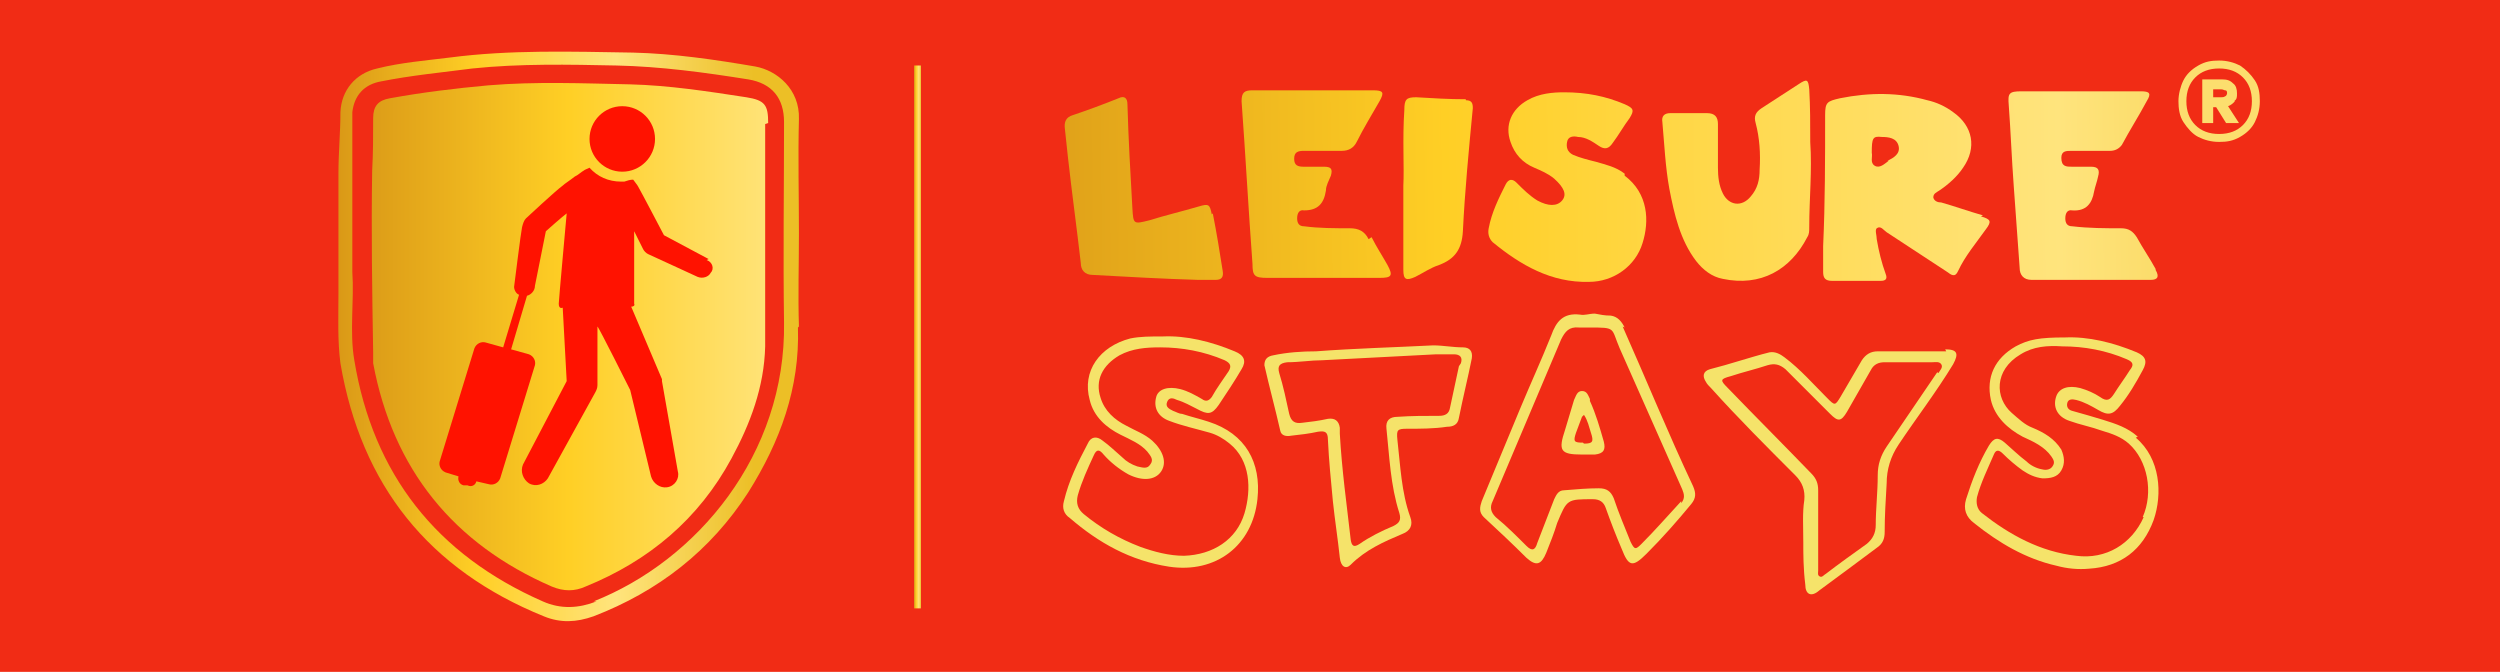 <?xml version="1.0" encoding="UTF-8"?>
<svg id="Layer_1" xmlns="http://www.w3.org/2000/svg" width="251.9" height="67.7" version="1.1" xmlns:xlink="http://www.w3.org/1999/xlink" viewBox="0 0 251.9 67.7">
  <!-- Generator: Adobe Illustrator 29.0.0, SVG Export Plug-In . SVG Version: 2.1.0 Build 186)  -->
  <defs>
    <style>
      .st0 {
        fill: url(#linear-gradient2);
      }

      .st1 {
        fill: #f5e36a;
      }

      .st2 {
        fill: url(#linear-gradient1);
      }

      .st3 {
        fill: url(#linear-gradient9);
      }

      .st4 {
        fill: url(#linear-gradient8);
      }

      .st5 {
        fill: url(#linear-gradient7);
      }

      .st6 {
        fill: url(#linear-gradient4);
      }

      .st7 {
        fill: url(#linear-gradient5);
      }

      .st8 {
        fill: url(#linear-gradient3);
      }

      .st9 {
        fill: url(#linear-gradient6);
      }

      .st10 {
        fill: #fcde6e;
      }

      .st11 {
        fill: url(#linear-gradient);
      }

      .st12 {
        fill: #ff1200;
      }

      .st13 {
        fill: #f12c15;
      }
    </style>
    <linearGradient id="linear-gradient" x1="34.2" y1="36.2" x2="80.6" y2="36.2" gradientTransform="translate(0 70) scale(1 -1)" gradientUnits="userSpaceOnUse">
      <stop offset="0" stop-color="#dc9617"/>
      <stop offset="0" stop-color="#da9917"/>
      <stop offset=".3" stop-color="#ffcf25"/>
      <stop offset=".6" stop-color="#ffe47d"/>
      <stop offset=".9" stop-color="#ecbf26"/>
    </linearGradient>
    <linearGradient id="linear-gradient1" x1="35.8" y1="36.2" x2="107.3" y2="36.2" gradientTransform="translate(0 70) scale(1 -1)" gradientUnits="userSpaceOnUse">
      <stop offset="0" stop-color="#dc9617"/>
      <stop offset="0" stop-color="#da9917"/>
      <stop offset=".3" stop-color="#ffcf25"/>
      <stop offset=".6" stop-color="#ffe47d"/>
      <stop offset=".9" stop-color="#ecbf26"/>
    </linearGradient>
    <linearGradient id="linear-gradient2" x1="99.4" y1="50.5" x2="253.8" y2="52.4" gradientTransform="translate(0 70) scale(1 -1)" gradientUnits="userSpaceOnUse">
      <stop offset="0" stop-color="#dc9617"/>
      <stop offset="0" stop-color="#da9917"/>
      <stop offset=".3" stop-color="#ffcf25"/>
      <stop offset=".7" stop-color="#ffe47d"/>
      <stop offset="1" stop-color="#ecbf26"/>
    </linearGradient>
    <linearGradient id="linear-gradient3" x1="99.4" y1="50.5" x2="253.8" y2="52.4" gradientTransform="translate(0 70) scale(1 -1)" gradientUnits="userSpaceOnUse">
      <stop offset="0" stop-color="#dc9617"/>
      <stop offset="0" stop-color="#da9917"/>
      <stop offset=".3" stop-color="#ffcf25"/>
      <stop offset=".7" stop-color="#ffe47d"/>
      <stop offset="1" stop-color="#ecbf26"/>
    </linearGradient>
    <linearGradient id="linear-gradient4" x1="99.4" y1="51" x2="253.9" y2="52.9" gradientTransform="translate(0 70) scale(1 -1)" gradientUnits="userSpaceOnUse">
      <stop offset="0" stop-color="#dc9617"/>
      <stop offset="0" stop-color="#da9917"/>
      <stop offset=".3" stop-color="#ffcf25"/>
      <stop offset=".7" stop-color="#ffe47d"/>
      <stop offset="1" stop-color="#ecbf26"/>
    </linearGradient>
    <linearGradient id="linear-gradient5" x1="99.4" y1="50.1" x2="253.8" y2="52" gradientTransform="translate(0 70) scale(1 -1)" gradientUnits="userSpaceOnUse">
      <stop offset="0" stop-color="#dc9617"/>
      <stop offset="0" stop-color="#da9917"/>
      <stop offset=".3" stop-color="#ffcf25"/>
      <stop offset=".7" stop-color="#ffe47d"/>
      <stop offset="1" stop-color="#ecbf26"/>
    </linearGradient>
    <linearGradient id="linear-gradient6" x1="99.4" y1="50.8" x2="253.8" y2="52.7" gradientTransform="translate(0 70) scale(1 -1)" gradientUnits="userSpaceOnUse">
      <stop offset="0" stop-color="#dc9617"/>
      <stop offset="0" stop-color="#da9917"/>
      <stop offset=".3" stop-color="#ffcf25"/>
      <stop offset=".7" stop-color="#ffe47d"/>
      <stop offset="1" stop-color="#ecbf26"/>
    </linearGradient>
    <linearGradient id="linear-gradient7" x1="99.4" y1="51" x2="253.8" y2="52.9" gradientTransform="translate(0 70) scale(1 -1)" gradientUnits="userSpaceOnUse">
      <stop offset="0" stop-color="#dc9617"/>
      <stop offset="0" stop-color="#da9917"/>
      <stop offset=".3" stop-color="#ffcf25"/>
      <stop offset=".7" stop-color="#ffe47d"/>
      <stop offset="1" stop-color="#ecbf26"/>
    </linearGradient>
    <linearGradient id="linear-gradient8" x1="99.4" y1="50.1" x2="253.9" y2="52" gradientTransform="translate(0 70) scale(1 -1)" gradientUnits="userSpaceOnUse">
      <stop offset="0" stop-color="#dc9617"/>
      <stop offset="0" stop-color="#da9917"/>
      <stop offset=".3" stop-color="#ffcf25"/>
      <stop offset=".7" stop-color="#ffe47d"/>
      <stop offset="1" stop-color="#ecbf26"/>
    </linearGradient>
    <linearGradient id="linear-gradient9" x1="92.1" y1="36.1" x2="92.8" y2="36.1" gradientTransform="translate(0 70) scale(1 -1)" gradientUnits="userSpaceOnUse">
      <stop offset="0" stop-color="#dc9617"/>
      <stop offset="0" stop-color="#da9917"/>
      <stop offset=".3" stop-color="#ffcf25"/>
      <stop offset=".7" stop-color="#ffe47d"/>
      <stop offset="1" stop-color="#ecbf26"/>
    </linearGradient>
  </defs>
  <rect class="st13" x="-.2" y="0" width="252.2" height="67.7"/>
  <g>
    <path class="st11" d="M80.5,32.9c-.1-3.1,0-6.3,0-9.4h0c0-3.8-.1-7.7,0-11.5.1-3-2.2-4.9-4.4-5.3-4.1-.7-8.2-1.3-12.3-1.4-6.2-.1-12.4-.3-18.5.5-2.4.3-4.9.5-7.3,1.1-2.2.5-3.6,2.2-3.7,4.4,0,2.1-.2,4.1-.2,6.2,0,4,0,8.1,0,12.1,0,2.3-.1,4.7.2,7,2.1,12.3,8.9,20.8,20.5,25.5,1.7.7,3.3.6,5,0,6.5-2.5,11.8-6.6,15.6-12.5,3.2-5.1,5.2-10.5,5-16.6ZM60.1,60.6c-1.8.7-3.6.8-5.4,0-10.7-4.7-17.1-12.8-19-24.3-.5-2.9,0-6-.2-8.9,0-1.2,0-2.4,0-3.6h0c0-3.6,0-7.3,0-10.9,0-.5,0-1.1,0-1.6.2-1.7,1.2-2.8,2.9-3.1,3-.6,6.1-.9,9.2-1.3,4.8-.5,9.7-.4,14.5-.3,4.5.1,8.9.7,13.3,1.4,2.4.4,3.6,1.9,3.6,4.3,0,6.7-.1,13.5,0,20.2.2,13.3-8.8,24-19.2,28.1Z"/>
    <path class="st1" d="M147.4,35c-1,0-2-.2-3-.2-3.9.2-7.8.3-11.8.6-1.4,0-2.9.1-4.3.4-.6.1-.9.4-.9,1,.5,2.2,1.1,4.4,1.6,6.6.1.5.6.6,1.1.5.9-.1,1.8-.2,2.7-.4.7-.1,1,0,1,.8.1,2.1.3,4.1.5,6.2.2,1.9.5,3.8.7,5.7.1.9.6,1.2,1.1.7,1.5-1.5,3.3-2.3,5.2-3.1.8-.3,1.1-.9.8-1.7-.9-2.5-1-5.2-1.3-7.8-.1-1,0-1.1,1-1.1,1.3,0,2.7,0,4-.2.6,0,1.1-.2,1.2-.9.4-2,.9-4,1.3-6,.1-.7-.2-1.1-.9-1.1ZM147,36.9c-.3,1.4-.6,2.8-.9,4.2-.1.6-.5.8-1.1.8-1.4,0-2.8,0-4.2.1-.8,0-1.2.4-1.1,1.2.3,2.8.4,5.7,1.3,8.5.2.7,0,1-.6,1.3-1.2.5-2.4,1.1-3.4,1.8-.6.4-.8.2-.9-.4-.4-3.5-.9-7.1-1.1-10.7,0-.2,0-.4,0-.6-.1-.7-.5-1-1.2-.9-.9.2-1.7.3-2.6.4-.7.1-1.1-.1-1.3-.9-.3-1.4-.6-2.8-1-4.1-.2-.7,0-1,.8-1.1,1.2,0,2.4-.2,3.5-.2,3.8-.2,7.7-.4,11.5-.6h0c.6,0,1.2,0,1.8,0,.6,0,.9.3.7.9Z"/>
    <path class="st1" d="M117.2,33.9c-1.3,0-2.3,0-3.3.2-3.1.8-4.9,3.3-4.1,6.2.4,1.7,1.7,2.8,3.1,3.5,1,.5,2,.9,2.7,1.7.3.4.7.8.3,1.3-.3.5-.8.3-1.3.2-.6-.2-1.1-.5-1.5-.9-.7-.6-1.3-1.2-2-1.7-.6-.5-1.2-.4-1.5.3-1,1.9-1.9,3.7-2.4,5.8-.2.7,0,1.3.6,1.7,2.9,2.5,6.1,4.3,10,4.9,4.7.7,8.4-2.1,8.9-6.8.4-3.7-1.2-6.6-4.9-7.8-.9-.3-1.8-.5-2.7-.8-.3,0-.6-.2-.9-.3-.4-.2-.8-.4-.6-.9.2-.5.6-.4,1-.2.7.2,1.4.6,2,.9,1.1.6,1.5.6,2.2-.4.8-1.2,1.6-2.4,2.3-3.6.5-.8.3-1.4-.7-1.8-2.4-1-4.9-1.6-7.2-1.5ZM123.8,37.4c-.6.9-1.2,1.7-1.7,2.6-.3.4-.6.5-1,.2-.7-.4-1.4-.8-2.2-1-1.2-.3-2.2,0-2.4.8-.3,1.1.2,2,1.3,2.4,1.3.5,2.7.8,4.1,1.2.7.2,1.4.6,2,1.1,2.1,1.7,2.2,4.6,1.5,7-.8,2.7-3.2,4.2-6.1,4.3-1.5,0-3-.4-4.4-.9-2.1-.8-4-1.9-5.7-3.3-.6-.5-.8-1.1-.6-1.9.4-1.4,1-2.7,1.6-4,.3-.7.6-.6,1-.1.7.8,1.6,1.5,2.5,2,1.4.7,2.7.6,3.3-.3.6-.9.2-2.1-.9-3.1-.8-.7-1.7-1-2.6-1.5-1.2-.6-2.2-1.5-2.6-2.8-.6-1.8.2-3.3,1.9-4.3,1.3-.7,2.7-.8,4.1-.8,2.2,0,4.4.4,6.5,1.3.6.3.7.6.4,1.1Z"/>
    <path class="st2" d="M77.4,12.4c0-1.8-.3-2.3-2.2-2.6-3.9-.6-7.8-1.2-11.7-1.3-4.8-.1-9.5-.3-14.3.1-3.3.3-6.6.7-9.9,1.3-1.2.2-1.7.8-1.7,2,0,1.8,0,3.5-.1,5.3-.1,6.1,0,12.2.1,18.3,0,.4,0,.7,0,1.1,2,10.7,8.1,18.2,18,22.5,1.2.5,2.3.5,3.4,0,6.4-2.6,11.4-6.8,14.7-12.9,1.9-3.5,3.3-7.2,3.4-11.3,0-3.7,0-7.3,0-11h0c0-3.8,0-7.6,0-11.4Z"/>
    <path class="st1" d="M163.7,33c-.3-.6-.7-1.1-1.4-1.2-.6,0-1.1-.1-1.6-.2-.6,0-1,.2-1.5.1-1.7-.2-2.4.7-2.9,2.1-1,2.5-2.1,4.9-3.1,7.3-1.3,3.1-2.6,6.3-3.9,9.4-.2.6-.3,1.1.2,1.6,1.4,1.3,2.9,2.7,4.3,4.1,1,.9,1.5.7,2-.5.4-1,.8-2,1.1-3,1-2.4,1-2.4,3.6-2.4.7,0,1.1.3,1.3.9.5,1.4,1,2.7,1.6,4.1.7,1.8,1.1,1.9,2.5.5,1.6-1.6,3.1-3.3,4.5-5,.5-.6.5-1.1.2-1.8-2.5-5.3-4.7-10.7-7.1-16.1ZM169.4,50.5c-1.3,1.4-2.6,2.9-4,4.3-.6.6-.7.6-1.1-.2-.6-1.5-1.2-2.9-1.7-4.4-.3-.7-.7-1-1.5-1-1.1,0-2.3.1-3.5.2-.6,0-.8.5-1,.9-.6,1.5-1.1,2.9-1.7,4.4-.2.7-.5.9-1.1.3-1-1-2-2-3.1-2.9-.5-.5-.6-1-.3-1.6,2.3-5.4,4.6-10.9,6.9-16.3.4-.8.8-1.3,1.8-1.2.3,0,.6,0,1,0,2.8,0,2.2,0,3.1,2.1,2.1,4.7,4.2,9.5,6.3,14.2.2.5.3.9-.1,1.4Z"/>
    <g>
      <path class="st0" d="M147.7,10c-1.7,0-3.3-.1-5-.2-1,0-1.2.2-1.2,1.3-.2,2.9,0,5.8-.1,7.6,0,3.6,0,6,0,8.5,0,1,.3,1.1,1.2.7.8-.4,1.5-.9,2.4-1.2,1.6-.6,2.3-1.6,2.4-3.4.2-4.1.6-8.2,1-12.4,0-.5-.1-.8-.7-.8Z"/>
      <path class="st8" d="M163.7,17.5c-.9-.7-1.9-.9-2.9-1.2-.8-.2-1.6-.4-2.3-.7-.6-.3-.7-.8-.6-1.3.1-.6.7-.6,1.1-.5.8,0,1.5.5,2.1.9.6.4,1,.3,1.4-.3.6-.8,1.1-1.7,1.7-2.5.5-.8.4-1-.5-1.4-1.9-.8-3.8-1.2-6.1-1.2-1.1,0-2.5.1-3.7.8-1.6.9-2.3,2.5-1.7,4.2.4,1.2,1.2,2.1,2.4,2.6.7.3,1.4.6,2,1.1,1,.9,1.3,1.6.8,2.2-.5.6-1.4.6-2.5,0-.8-.5-1.4-1.1-2.1-1.8-.4-.4-.8-.4-1.1.2-.7,1.4-1.4,2.8-1.7,4.4-.1.5,0,1,.4,1.4,2.8,2.3,5.9,4.1,9.7,4,2.5,0,4.7-1.6,5.4-3.9.7-2.2.6-5-1.8-6.8Z"/>
      <path class="st6" d="M137.9,24.1c-.4-.8-1-1.1-1.9-1.1-1.5,0-3.1,0-4.6-.2-.5,0-.7-.3-.7-.8,0-.5.2-.9.7-.8,1.4,0,2-.7,2.2-2,0-.5.3-1,.5-1.5.2-.7,0-.9-.7-.9-.7,0-1.4,0-2,0-.6,0-1-.1-1-.8,0-.7.4-.8,1-.8,1.3,0,2.5,0,3.8,0,.7,0,1.2-.3,1.5-.9.7-1.4,1.5-2.7,2.3-4.1.5-.9.4-1.1-.7-1.1-2,0-4.1,0-6.1,0s-4,0-6,0c-.8,0-1.1.2-1.1,1.1.4,5.5.7,11,1.1,16.4,0,1.2.2,1.4,1.5,1.4,2.2,0,4.4,0,6.6,0s3.1,0,4.7,0c1.2,0,1.4-.2.8-1.3-.5-.9-1.1-1.8-1.6-2.8Z"/>
      <path class="st7" d="M217.2,27.1c-.6-1.1-1.3-2.1-1.9-3.2-.4-.6-.8-.9-1.6-.9-1.6,0-3.2,0-4.9-.2-.5,0-.7-.3-.7-.8,0-.5.2-.9.7-.8,1.4.1,2-.7,2.2-1.9.1-.5.3-1,.4-1.5.2-.7,0-1-.7-1-.7,0-1.3,0-1.9,0-.6,0-1.1,0-1.1-.9,0-.7.5-.7,1-.7,1.3,0,2.6,0,3.9,0,.5,0,.9-.2,1.2-.6.8-1.5,1.7-2.9,2.5-4.4.5-.8.3-1-.6-1-2,0-4.1,0-6.1,0-2,0-3.9,0-5.9,0-1.3,0-1.4.2-1.3,1.4.2,2.7.3,5.4.5,8.1.2,2.8.4,5.5.6,8.3,0,.7.4,1.2,1.2,1.2,4,0,8,0,12,0,.7,0,.9-.3.5-1Z"/>
      <path class="st9" d="M122.1,21.6c-.2-1-.3-1.1-1.3-.8-1.7.5-3.4.9-5,1.4-1.6.4-1.6.4-1.7-1.2-.2-3.5-.4-7-.5-10.5,0-.6-.3-.9-.9-.6-1.5.6-3.1,1.2-4.6,1.7-.7.2-.9.7-.8,1.4.1.9.2,1.9.3,2.8.4,3.6.9,7.2,1.3,10.7,0,.7.4,1.2,1.2,1.2,3.6.2,7.2.4,10.6.5.7,0,1.3,0,1.8,0,.6,0,.8-.3.7-.9-.3-1.9-.6-3.8-1-5.8Z"/>
      <path class="st5" d="M182.4,14.2c0-1.7,0-3.5-.1-5.2-.1-1-.2-1.1-1.1-.5-1.2.8-2.5,1.6-3.7,2.4-.6.4-.8.8-.6,1.5.4,1.5.5,3.1.4,4.7,0,1-.2,1.9-.9,2.7-.9,1.1-2.2.9-2.8-.3-.4-.8-.5-1.7-.5-2.6,0-1.5,0-3,0-4.4,0-.7-.3-1.1-1.1-1.1-1.2,0-2.5,0-3.7,0-.6,0-.9.3-.8.9.2,2.2.3,4.5.7,6.7.5,2.6,1.1,5.2,2.7,7.3.7.9,1.6,1.6,2.7,1.8,3.8.8,6.8-.9,8.5-4.2.2-.3.2-.6.2-1,0-2.9.3-5.7.1-8.6Z"/>
      <path class="st4" d="M199.8,21.7c-1.4-.4-2.8-.9-4.2-1.3-.3,0-.7-.1-.8-.5,0-.4.3-.5.6-.7.9-.6,1.8-1.4,2.4-2.3,1.4-2,1-4.2-1-5.6-.8-.6-1.7-1-2.6-1.2-2.9-.8-5.8-.8-8.8-.2-1.3.3-1.5.4-1.5,1.7,0,4.4,0,8.8-.2,13.2,0,.9,0,1.7,0,2.6,0,.6.2.9.9.9,1.6,0,3.2,0,4.9,0,.5,0,.7-.2.5-.7-.4-1.1-.7-2.3-.9-3.5,0-.4-.2-.9,0-1.1.4-.3.7.2,1,.4,2,1.3,4.1,2.7,6.1,4,.4.3.8.6,1.1-.1.7-1.5,1.8-2.8,2.8-4.2.6-.8.5-1-.5-1.3ZM190.3,16.2c-.4.3-.9.8-1.4.5-.5-.3-.2-.9-.3-1.3,0-1.5.1-1.7,1-1.6.7,0,1.5.1,1.7.9.2.8-.5,1.2-1.1,1.5Z"/>
    </g>
    <path class="st1" d="M196.1,35.4c-2.3,0-4.6,0-6.9,0-.7,0-1.2.3-1.6.9-.7,1.2-1.4,2.4-2.1,3.6-.6,1-.6,1-1.4.2-1.4-1.4-2.7-2.9-4.3-4.1-.4-.3-.9-.6-1.5-.5-2,.5-4,1.2-6,1.7-.7.2-.8.7-.4,1.3.1.2.3.4.5.6,2.7,3,5.6,5.9,8.5,8.8.7.7,1,1.5.9,2.5-.2,1.3-.1,2.6-.1,4.3,0,1.1,0,2.6.2,4.2,0,1,.6,1.3,1.4.6,1.9-1.4,3.8-2.8,5.8-4.3.6-.4.8-.9.8-1.6,0-1.6.1-3.2.2-4.9,0-1.4.4-2.7,1.2-3.9,1.8-2.7,3.8-5.3,5.5-8.1.6-1.1.4-1.5-.8-1.5ZM195.2,37.5c-1.7,2.5-3.4,5-5.1,7.5-.6.9-.9,1.8-.9,2.9,0,1.7-.2,3.4-.2,5,0,.8-.3,1.4-.9,1.9-1.4,1-2.8,2-4.1,3-.2.1-.4.4-.6.3-.3-.1-.2-.4-.2-.6,0-1.4,0-2.8,0-4.3h0c0-1.3,0-2.5,0-3.8,0-.7-.2-1.2-.7-1.7-2.8-2.9-5.6-5.7-8.4-8.6-.8-.8-.8-.9.3-1.2,1.2-.4,2.5-.7,3.7-1.1.7-.2,1.2-.1,1.8.4,1.5,1.5,3,3,4.5,4.5.8.8,1.1.8,1.7-.2.8-1.4,1.6-2.8,2.4-4.2.3-.6.8-.8,1.4-.8,1.6,0,3.2,0,4.8,0,.3,0,.7-.1.9.2.2.3-.1.6-.3.9Z"/>
    <path class="st1" d="M215.4,44c-1-.9-2.2-1.3-3.5-1.7-1-.3-2-.6-3.1-.9-.4-.1-.6-.4-.5-.8.1-.4.5-.4.9-.3.8.2,1.5.6,2.2,1,1,.6,1.5.5,2.2-.4.9-1.1,1.6-2.3,2.3-3.6.5-.9.3-1.4-.6-1.8-2.4-1-4.9-1.6-7.2-1.5-2.6,0-3.7.2-5,.9-2.1,1.2-3,3.1-2.5,5.4.4,1.7,1.7,2.9,3.2,3.7,1.1.5,2.2,1,2.9,2,.2.3.4.6.1,1-.2.3-.6.4-1,.3-.6-.1-1.2-.4-1.6-.8-.8-.6-1.5-1.3-2.2-1.9-.7-.6-1.1-.5-1.6.3-1,1.7-1.7,3.5-2.3,5.4-.3,1,0,1.8.8,2.4,2.5,2,5.2,3.6,8.3,4.3,1.1.3,2.2.4,3.3.3,3.2-.2,5.4-1.9,6.5-4.9.9-2.6.7-6.2-1.8-8.3ZM216,52.1c-1.2,2.7-3.8,4.3-6.8,3.9-3.6-.4-6.7-2.1-9.5-4.3-.5-.4-.6-1-.5-1.6.4-1.5,1.1-2.9,1.7-4.3.2-.5.5-.5.9-.1.6.6,1.3,1.2,2,1.7.6.4,1.2.7,2,.8.8,0,1.5-.1,1.9-.8.4-.7.3-1.4,0-2.1-.7-1.1-1.7-1.7-2.9-2.2-.8-.3-1.4-.9-2.1-1.5-1.7-1.5-1.8-4.3.9-5.9,1.3-.8,2.7-.9,4.2-.8,2.2,0,4.4.4,6.5,1.3.7.3.7.6.3,1.1-.5.8-1.1,1.6-1.6,2.4-.4.6-.7.8-1.4.3-.6-.4-1.3-.7-2-.9-1.2-.3-2.1,0-2.4.8-.4,1.1.1,2.1,1.3,2.5,1.1.4,2.2.6,3.3,1,1,.3,1.9.6,2.7,1.3,1.9,1.7,2.5,4.9,1.4,7.4Z"/>
    <path class="st1" d="M160.2,40.2c-.2-.4-.3-.8-.8-.8-.5,0-.6.5-.8.9-.3,1-.6,2-.9,3-.7,2.1-.5,2.5,1.7,2.5.4,0,.9,0,1.3,0,.9-.1,1.1-.5.9-1.3-.4-1.4-.8-2.8-1.4-4.1ZM159.5,44.6c-.9,0-1-.1-.7-1,.2-.5.4-1.1.6-1.6,0,0,0,0,.2-.2.4.6.5,1.2.7,1.8.3.9.2,1.1-.7,1.1Z"/>
    <g>
      <path class="st12" d="M71.4,26.1l-4.5-2.4s-2.2-4.2-2.6-4.9c-.1-.2-.3-.4-.5-.7-.3,0-.6.1-.9.2h-.3c-1.3,0-2.4-.5-3.2-1.4-.2.1-.5.2-.6.3-.2.1-.5.4-.9.6-.5.4-1,.7-1.2.9-.7.5-3.7,3.3-3.7,3.3-.2.2-.3.5-.4.9s-.8,6-.8,6c0,.3.2.7.5.8l-1.6,5.3-1.8-.5c-.4-.1-.9.1-1.1.6l-3.5,11.4c-.1.4.1.9.6,1.1l1.3.4s0,0,0,0c-.1.4.1.8.5.9h.4c.4.2.8,0,.9-.4h0c0,0,1.3.3,1.3.3.4.1.9-.1,1.1-.6l3.5-11.4c.1-.4-.1-.9-.6-1.1l-1.8-.5,1.6-5.4c.4-.1.8-.5.8-1l1.1-5.5s1.8-1.6,2.1-1.8c0,0-.8,8.8-.8,9.1,0,.6.4.4.4.4l.4,7.4-4.4,8.4c-.3.7,0,1.5.6,1.9.7.4,1.5.1,1.9-.5l4.8-8.7c.1-.2.2-.4.2-.7v-5.9c.1,0,3.3,6.4,3.3,6.4l2.1,8.7c.2.7.9,1.2,1.6,1.1.8-.1,1.3-.9,1.1-1.6l-1.6-9.1c0,0,0-.2,0-.2l-3.1-7.3c.2,0,.4-.1.3-.3v-7.3c.1.2.9,1.8.9,1.8.1.2.3.4.5.5l5,2.3c.5.2,1.1,0,1.3-.4.4-.4.2-1.1-.4-1.3Z"/>
      <circle class="st12" cx="62.7" cy="14" r="3.3"/>
    </g>
    <rect class="st3" x="92.1" y="6.6" width=".7" height="54.7"/>
  </g>
  <path class="st10" d="M225.7,6.6c.6.4,1.1.9,1.5,1.5s.5,1.3.5,2.1-.2,1.5-.5,2.1-.8,1.1-1.5,1.5-1.3.5-2.1.5-1.5-.2-2.1-.5-1.1-.9-1.5-1.5-.5-1.4-.5-2.1.2-1.5.5-2.1.8-1.1,1.5-1.5,1.3-.5,2.1-.5,1.5.2,2.1.5ZM226,12.6c.6-.6.9-1.4.9-2.4s-.3-1.8-.9-2.4c-.6-.6-1.4-.9-2.4-.9s-1.8.3-2.4.9-.9,1.4-.9,2.4.3,1.8.9,2.4,1.4.9,2.4.9,1.8-.3,2.4-.9ZM225.2,10.2c-.2.2-.4.4-.7.5l1.1,1.7h-1.3s-1-1.6-1-1.6h-.3v1.6h-1.1v-4.4h2c.5,0,.8.1,1.1.4.3.2.4.6.4,1s0,.6-.3.8ZM223,9.8h.8c.1,0,.3,0,.4-.1.1,0,.2-.2.2-.3s0-.3-.2-.3c-.1,0-.2-.1-.4-.1h-.8v.9Z"/>
</svg>